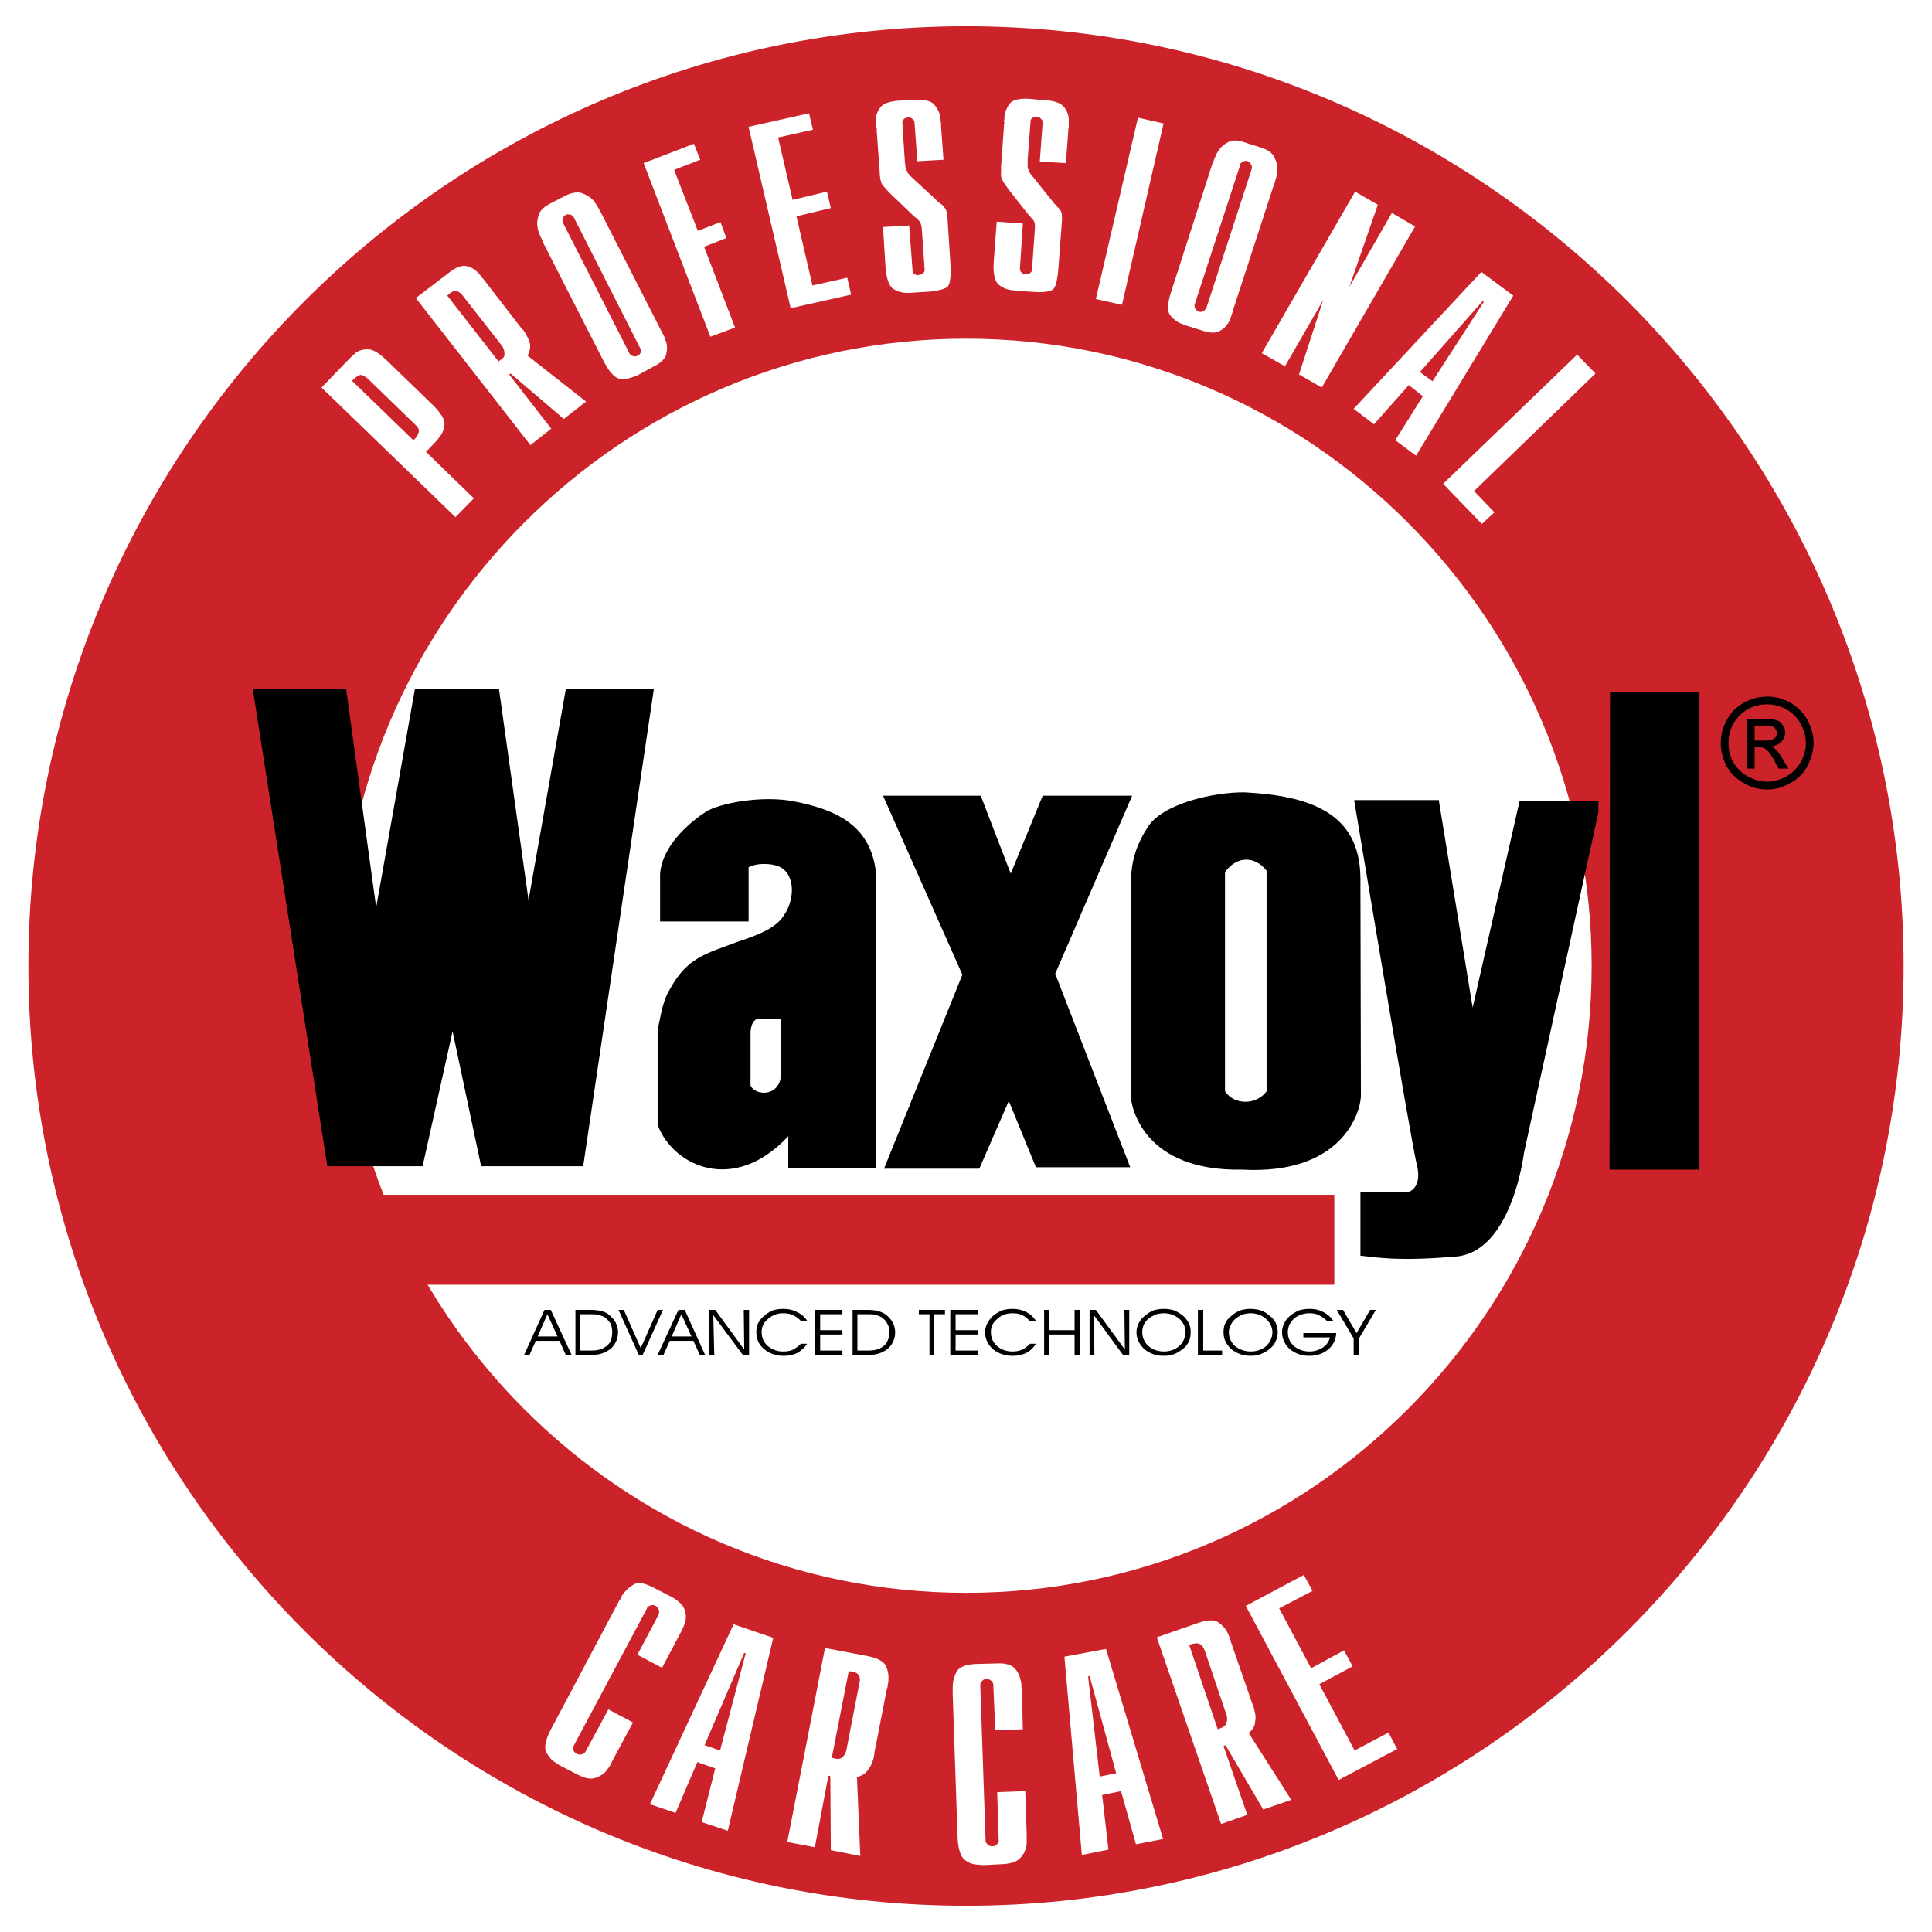 <svg xmlns="http://www.w3.org/2000/svg" width="2500" height="2500" viewBox="0 0 192.756 192.756"><g fill-rule="evenodd" clip-rule="evenodd"><path fill="#fff" d="M0 0h192.756v192.756H0V0z"/><path d="M96.402 2.618c51.489 0 93.52 42.127 93.52 93.76 0 51.634-42.031 93.761-93.52 93.761-51.537 0-93.567-42.127-93.567-93.761-.001-51.633 42.03-93.76 93.567-93.76z" fill="#cc2229"/><path d="M96.402 33.791c34.358 0 62.395 28.133 62.395 62.587 0 34.454-28.037 62.54-62.395 62.54-34.406 0-62.442-28.086-62.442-62.54-.001-34.455 28.036-62.587 62.442-62.587z" fill="#fff"/><path fill="#cc2229" d="M37.868 119.203h95.257v8.975H37.868v-8.975z"/><path d="M32.078 38.665l2.847-2.943.241-.241c.145-.097.241-.193.338-.29.338-.241.724-.337 1.207-.337.53 0 1.109.386 1.833 1.062l4.584 4.439c.869.869 1.303 1.544 1.207 2.075-.048.531-.29.965-.627 1.352 0 .048-.048.097-.096.145l-.097.097-1.015 1.059 4.777 4.633-1.833 1.882-13.366-12.933zm9.409 5.018a1.64 1.64 0 0 0 .29-.579c.048-.241-.048-.482-.338-.724l-4.777-4.633c-.242-.193-.435-.29-.627-.338-.193 0-.386.097-.628.338l-.289.241 6.128 5.936.241-.241zM41.487 29.737l3.282-2.509c.724-.579 1.303-.772 1.785-.676a2.18 2.18 0 0 1 1.158.676c.097.097.193.193.241.29.097.097.145.193.241.29l.048.048 3.764 4.874.241.241c.048.097.145.193.193.338.193.29.338.627.434.965.049.386 0 .772-.241 1.207l5.839 4.584-2.22 1.737-5.308-4.536-.145.097 4.198 5.404-2.075 1.641-11.435-14.671zm8.59 6.08c.193-.145.29-.337.241-.627 0-.241-.097-.53-.338-.82l-3.812-4.874c-.241-.29-.435-.434-.627-.434a.561.561 0 0 0-.483.096c-.048 0-.048 0-.048.048h-.048l-.338.29 5.115 6.563.338-.242zM54.13 24.091v-.048c-.048-.145-.145-.29-.241-.531s-.193-.482-.241-.772c-.097-.386-.048-.82.097-1.254.096-.435.482-.82 1.109-1.158l1.593-.82c.627-.29 1.158-.386 1.592-.241.434.145.82.386 1.11.675.145.193.338.386.434.627.145.193.242.386.29.531h.049v.048l6.08 11.919v.048h.048c.048.145.097.242.193.386l.145.434c.193.435.193.869.097 1.352-.097.482-.531.917-1.303 1.303l-1.592.869c-.048 0-.097 0-.097.048h-.096a2.864 2.864 0 0 1-1.544.29c-.533-.097-1.063-.676-1.643-1.787l-6.08-11.919zm8.638 11.099v.049l.048.048c.048.097.193.193.337.241.145.048.29.048.483-.048.145-.048.241-.193.29-.338.048-.145 0-.29-.097-.482l-6.562-12.933c-.048-.145-.193-.241-.29-.29-.145-.048-.289-.048-.386-.048h-.048c-.048.048-.048.048-.096.048-.145.096-.241.193-.29.337a.824.824 0 0 0 0 .483l.049.048 6.562 12.885zM64.216 16.274l5.018-1.93.628 1.592-2.606 1.014 2.365 6.08 2.267-.869.579 1.592-2.219.869 3.088 8.059-2.461.917-6.659-17.324zM74.687 12.655l6.032-1.351.386 1.64-3.474.772 1.448 6.225 3.425-.82.387 1.641-3.427.82 1.593 6.901 3.474-.773.386 1.689-6.032 1.351-4.198-18.095zM90.708 22.499l.338 4.488c0 .145.048.241.145.338.145.097.241.097.386.145h.048l.048-.048c.145 0 .29-.049.386-.145.145-.097.193-.193.193-.386l-.29-4.15c-.048-.29-.097-.482-.193-.627-.145-.145-.242-.29-.386-.386-.048 0-.048 0-.048-.048-.048 0-.048-.048-.097-.048l-.096-.097-2.317-2.22c-.241-.241-.386-.434-.53-.579-.145-.145-.241-.29-.338-.434-.048-.145-.097-.338-.145-.483 0-.193-.048-.434-.048-.724l-.289-3.957v-.193-.193c-.049-.097-.049-.145-.049-.193v-.241s-.048-.048-.048-.096v-.048c0-.531.097-.965.386-1.351.241-.435.82-.676 1.786-.772l1.593-.096c1.013-.049 1.689.096 2.026.434.338.386.579.821.627 1.255.048.145.048.29.048.434.048.145.048.241.048.386v.193l.241 3.281-2.606.145-.29-3.908a.264.264 0 0 0-.145-.241c-.048-.097-.145-.145-.241-.193-.048 0-.097-.048-.145-.048h-.097c-.048 0-.097.048-.145.048 0 0-.048 0-.097.049-.096 0-.193.096-.241.145-.097.097-.097.193-.097.338l.242 3.764V16.182c.048.145.048.241.048.386 0 .096.048.193.097.337.048.097.096.193.145.338.097.097.193.241.338.386l2.51 2.316v.048h.048l.193.193c.096.048.145.097.193.145.193.097.337.29.434.434.145.193.193.434.241.772l.29 4.536c.097 1.448 0 2.268-.29 2.558-.338.241-.965.386-1.93.482H92.443l-1.544.097H90.754a2.508 2.508 0 0 1-1.544-.338c-.482-.241-.772-1.013-.869-2.316l-.241-3.909 2.608-.148zM102.049 22.306l-.291 4.488c0 .145.049.29.146.386a.756.756 0 0 0 .338.193h.047a.981.981 0 0 0 .436-.096c.145-.097.24-.193.24-.386l.289-4.15c0-.29 0-.482-.096-.675-.096-.145-.193-.29-.338-.386v-.048c-.049-.048-.096-.048-.096-.097l-.098-.096-1.979-2.509c-.193-.29-.338-.483-.482-.676-.096-.193-.193-.338-.24-.482-.049-.145-.098-.338-.049-.483v-.675l.289-4.005v-.193c0-.048.049-.145.049-.193-.049-.048-.049-.145-.049-.193.049-.097.049-.145.049-.241V11.644c.047-.482.24-.917.531-1.303.289-.386.965-.531 1.93-.482l1.593.141c.965.048 1.592.29 1.93.724.291.386.436.82.436 1.303v.434c0 .096 0 .241-.049.386v.193l-.242 3.233-2.605-.145.291-3.957a.363.363 0 0 0-.098-.241l-.24-.241c-.049 0-.098-.048-.145-.048h-.098-.241a1.011 1.011 0 0 0-.242.145c-.096.096-.145.193-.145.289l-.289 3.812v.869c.047.097.096.193.145.338s.145.29.289.435l2.123 2.654c0 .048.049.048.049.048a.375.375 0 0 0 .193.193c.047.048.096.145.145.193.145.145.289.29.385.482.098.193.098.482.098.82l-.338 4.536c-.098 1.448-.289 2.269-.627 2.461s-1.014.29-2.027.193h-.096l-1.545-.097h-.096s-.049 0-.049-.048a2.459 2.459 0 0 1-1.496-.531c-.434-.338-.627-1.11-.531-2.413l.289-3.909 2.607.195zM113.533 11.738l2.557.579-4.149 18.096-2.607-.58 4.199-18.095zM120.965 16.322c.047 0 .047-.048.047-.048.049-.145.098-.338.193-.531.098-.241.193-.483.387-.724.193-.337.531-.627.916-.82.436-.241.965-.241 1.641 0l1.689.531c.676.241 1.109.53 1.303.965.193.386.338.772.289 1.206 0 .29-.047.531-.096.772s-.145.435-.145.579l-.049.048-4.15 12.739v.048c-.047.145-.096.29-.145.435-.047.145-.096.289-.145.434-.193.386-.482.772-.916 1.013-.387.29-1.014.29-1.883 0l-1.689-.531c-.047-.048-.096-.048-.096-.048-.049 0-.096-.048-.096-.048-.531-.145-.918-.483-1.256-.869-.338-.434-.289-1.254.098-2.412l4.103-12.739zm-1.738 13.946v.048s-.047 0-.047.048c0 .145 0 .289.047.386.098.145.193.29.387.338.145.048.338.048.434-.048.145-.048.242-.193.338-.386l4.488-13.753c.049-.192.049-.337-.049-.482-.047-.096-.145-.193-.24-.289h-.049c0-.049-.049-.049-.049-.049a.569.569 0 0 0-.482.049c-.145.048-.24.193-.289.289v.096l-4.489 13.753zM135.199 19.121l2.268 1.303-2.846 8.203 4.246-7.382 2.317 1.35-9.313 16.07-2.269-1.303 2.414-7.432-3.813 6.612-2.316-1.303 9.312-16.118zM147.795 27.131l3.184 2.365-9.699 15.972-2.074-1.544 2.75-4.391-1.398-1.11-3.475 3.909-2.027-1.544 12.739-13.657zm-4.875 10.906l5.115-7.914-.096-.097-6.273 7.094 1.254.917zM157.35 35.383l1.832 1.882-12.112 11.726 2.028 2.124-1.256 1.157-3.86-4.005 13.368-12.884zM63.154 171.85l-2.026 3.764v.049s-.048 0-.048.049l-.241.482c-.096.145-.241.338-.386.531a2.547 2.547 0 0 1-1.11.674c-.482.146-1.062 0-1.786-.385l-1.688-.869c-.097-.049-.145-.096-.241-.145-.048-.049-.145-.096-.193-.145-.434-.242-.724-.627-.965-1.111-.193-.482 0-1.303.579-2.363l6.659-12.547c.048-.096.097-.193.193-.289.048-.098.097-.193.145-.338a3.61 3.61 0 0 1 1.158-1.109c.482-.291 1.158-.146 2.075.338l1.689.867c.772.436 1.207.869 1.352 1.352.145.436.145.869 0 1.303-.049.193-.145.338-.193.482-.097.193-.145.338-.241.482 0 0 0 .049-.048.049v.049l-1.786 3.377-2.461-1.303 2.123-4.004c.048-.146.048-.242.048-.387a.767.767 0 0 0-.193-.338c0-.049-.048-.049-.097-.098 0-.047-.048-.047-.097-.047-.096-.098-.289-.098-.434-.049s-.29.096-.386.242v.047l-7.286 13.656v.049l-.048.049c-.048.145-.048.289 0 .434s.193.242.337.338c.145.049.29.096.483.049.193-.049.29-.145.386-.291l2.268-4.197 2.459 1.303zM73.191 162.055l3.957 1.35-4.536 19.254-2.605-.867 1.351-5.357-1.785-.627-2.171 5.066-2.558-.867 8.347-17.952zm-1.351 12.593l2.557-9.699-.145-.049-3.957 9.217 1.545.531zM82.312 164.418l4.294.82c.965.193 1.544.531 1.786.965.193.482.29.918.241 1.4 0 .145 0 .289-.048.385 0 .146-.048.291-.048.387 0 .049-.048.049-.048.049v.049l-1.254 6.418c0 .096 0 .24-.049.338a.905.905 0 0 1-.096.385c-.097.387-.29.725-.531 1.014-.193.338-.579.531-1.062.676l.338 7.865-2.944-.578-.048-7.383-.193-.049-1.351 7.143-2.751-.531 3.764-19.353zm1.062 11.051c.289.049.53 0 .724-.193.193-.193.338-.482.386-.869l1.255-6.465c.097-.338.048-.627-.048-.773-.096-.191-.29-.289-.434-.336h-.048c-.048-.049-.048-.049-.097-.049l-.434-.049-1.689 8.639.385.095zM102.289 178.701l.145 4.295v.629c0 .191 0 .434-.047.627-.098.434-.291.82-.629 1.158-.336.338-.916.531-1.736.578l-1.883.098c-.096 0-.191-.049-.24 0-.098 0-.193-.049-.289-.049-.482 0-.966-.145-1.352-.482-.435-.338-.676-1.109-.724-2.365l-.482-14.188v-.336-.338c0-.531.145-1.062.386-1.545.29-.482.965-.725 1.979-.771l1.93-.049c.869-.049 1.447.096 1.834.434.338.338.531.725.627 1.158.049.193.098.338.098.531s0 .338.047.531V168.762l.098 3.764-2.752.096-.193-4.486a.541.541 0 0 0-.145-.387.986.986 0 0 0-.289-.193c-.049-.049-.096-.049-.145-.049h-.096a.594.594 0 0 0-.436.193c-.096.098-.193.242-.193.387v.096l.531 15.443V183.771c.049.096.145.191.242.289.096.096.24.145.434.145.145 0 .338-.049.434-.193.146-.096.242-.24.193-.434l-.145-4.777 2.798-.1zM106.197 165.287l4.15-.771 5.695 18.963-2.703.531-1.496-5.309-1.881.387.627 5.453-2.654.531-1.738-19.785zm5.164 11.629l-2.654-9.699-.145.049 1.158 9.988 1.641-.338zM115.414 163.357l4.15-1.447c.918-.291 1.594-.338 1.979-.049.436.289.771.676.965 1.109.049.096.098.242.145.338.049.145.098.242.146.387v.096l2.123 6.129c.047.145.096.24.145.387.049.096.049.24.096.385.098.338.145.725.049 1.109 0 .387-.242.773-.627 1.111l4.246 6.658-2.799.965-3.764-6.418-.193.098 2.365 6.852-2.607.916-6.419-18.626zm6.467 9.024c.242-.098.434-.242.482-.531.098-.24.098-.578-.049-.916l-2.123-6.273c-.145-.338-.289-.531-.482-.627a.685.685 0 0 0-.529-.049h-.098-.049l-.385.145 2.846 8.396.387-.145zM124.295 160.221l5.789-3.09.869 1.594-3.33 1.736 3.186 5.984 3.281-1.785.869 1.592-3.33 1.785 3.523 6.611 3.377-1.785.869 1.641-5.839 3.088-9.264-17.371z" fill="#fff"/><path d="M87.378 116.549h-8.734v-3.186c-5.453 5.84-11.437 2.945-12.98-1.012v-9.846c.289-1.398.53-2.75 1.062-3.619 1.785-3.329 3.475-3.667 7.142-5.018 1.593-.531 3.281-1.158 4.15-2.268 1.303-1.641 1.351-4.15-.049-5.019-.82-.482-2.413-.531-3.281-.048v5.405h-8.831v-4.729c.241-3.571 4.536-6.225 4.826-6.37 1.93-.917 5.742-1.399 8.348-.917 5.308.965 8.01 3.041 8.396 7.431l-.049 29.196zM105.281 97.15l7.481 19.303h-9.41l-2.704-6.611-2.943 6.756h-9.506l7.817-19.352-7.914-17.854h9.748l2.992 7.769 3.185-7.769h8.926l-7.672 17.758z"/><path d="M112.809 109.215c0 1.158 1.207 7.672 11.148 7.479 9.939.531 11.773-5.693 11.822-7.334l-.049-21.764c-.049-6.514-5.066-8.203-11.533-8.541-2.992-.048-8.348 1.11-9.748 3.571-.82 1.254-1.592 2.992-1.592 5.115l-.048 21.474z"/><path d="M76.231 109.021c.82 0 1.496-.58 1.641-1.4v-5.982h-2.171c-.435 0-.82.529-.82 1.447v5.211c.192.435.723.724 1.35.724z" fill="#fff"/><path d="M25.225 68.776h9.314l2.992 21.764 3.86-21.764h8.396l2.944 21.039 3.716-21.039h8.782l-7.045 47.579H48.002l-2.847-13.462-2.992 13.462h-9.506l-7.432-47.579z"/><path d="M122.219 87.016c1.158-1.641 2.992-1.641 4.15-.145v22.005c-1.014 1.398-3.234 1.398-4.15 0v-21.86z" fill="#fff"/><path d="M135.104 79.827h8.443l3.379 20.701 4.682-20.604h7.865v1.11l-7.432 34.02s-1.207 10.086-6.998 10.326c-5.645.482-7.768.049-9.312-.096v-6.322h4.682s1.592-.289.916-2.895c-.628-2.606-6.225-36.24-6.225-36.24zM160.631 69.065h8.926v47.628h-8.975l.049-47.628zM52.828 135.176h-.531l2.026-4.488h.627l2.075 4.488h-.579l-.627-1.4h-2.365l-.626 1.4zm2.798-1.834l-1.014-2.219-.965 2.219h1.979zM57.894 131.123v3.619h1.11c.675 0 1.158-.146 1.544-.484.386-.289.531-.771.531-1.35 0-.291-.048-.58-.145-.82-.145-.242-.338-.436-.531-.627a2.91 2.91 0 0 0-.579-.242c-.242-.096-.531-.096-.965-.096h-.965zm-.482-.435h1.496c.434 0 .772.049 1.062.098.29.096.531.191.724.338.29.24.531.482.724.82.145.289.241.627.241.965 0 .434-.096.771-.29 1.109a1.974 1.974 0 0 1-.772.771 2.231 2.231 0 0 1-.724.289c-.241.098-.676.098-1.206.098h-1.255v-4.488zM61.707 130.688h.53l1.689 3.812 1.689-3.812h.531l-2.027 4.488h-.386l-2.026-4.488zM66.194 135.176h-.579l2.075-4.488h.628l2.026 4.488h-.531l-.627-1.4h-2.364l-.628 1.4zm2.799-1.834l-1.013-2.219-.966 2.219h1.979zM74.252 134.645l-.047-3.957h.53v4.488h-.627l-2.943-3.957.096 3.957h-.531v-4.488h.627l2.895 3.957zM79.947 131.846a2.498 2.498 0 0 0-.82-.627c-.289-.145-.627-.193-1.013-.193-.579 0-1.062.193-1.496.58-.435.338-.627.771-.627 1.303 0 .529.193 1.014.627 1.398.434.338.917.531 1.496.531.386 0 .724-.049 1.013-.193a2.96 2.96 0 0 0 .772-.578h.627c-.241.385-.579.676-.965.916a3.303 3.303 0 0 1-1.399.289c-.772 0-1.399-.24-1.93-.676-.531-.434-.772-1.012-.772-1.688 0-.338.048-.627.193-.918.145-.24.338-.529.627-.723.241-.242.531-.387.82-.531a3.786 3.786 0 0 1 1.062-.145c.482 0 .965.096 1.399.338.434.193.772.531 1.013.916h-.627v.001zM81.829 132.715h2.22v.433h-2.22v1.594h2.22v.434h-2.751v-4.488h2.751v.435h-2.22v1.592zM85.544 131.123v3.619h1.11c.675 0 1.158-.146 1.544-.484.338-.289.531-.771.531-1.35 0-.291-.048-.58-.193-.82-.097-.242-.29-.436-.531-.627a1.593 1.593 0 0 0-.579-.242c-.192-.096-.482-.096-.917-.096h-.965zm-.482-.435h1.496c.386 0 .772.049 1.013.098.29.096.531.191.772.338.29.24.531.482.724.82.145.289.242.627.242.965 0 .434-.097.771-.29 1.109a1.98 1.98 0 0 1-.772.771 2.231 2.231 0 0 1-.724.289c-.289.098-.675.098-1.206.098h-1.255v-4.488zM93.217 135.176h-.482v-4.053h-1.062v-.435h2.606v.435h-1.062v4.053zM95.34 132.715h2.221v.433H95.34v1.594h2.221v.434H94.81v-4.488h2.751v.435H95.34v1.592zM102.771 131.846c-.24-.289-.482-.482-.771-.627s-.627-.193-1.014-.193c-.578 0-1.109.193-1.496.58-.434.338-.627.771-.627 1.303 0 .529.193 1.014.627 1.398.387.338.918.531 1.496.531.387 0 .676-.049 1.014-.193.289-.145.531-.338.771-.578h.58a2.53 2.53 0 0 1-.965.916c-.387.193-.869.289-1.352.289-.773 0-1.447-.24-1.979-.676-.482-.434-.773-1.012-.773-1.688 0-.338.098-.627.242-.918.145-.24.338-.529.578-.723.291-.242.58-.387.869-.531a3.698 3.698 0 0 1 1.014-.145c.531 0 1.014.096 1.447.338.387.193.725.531.965.916h-.626v.001zM104.701 135.176h-.529v-4.488h.529v2.027h2.51v-2.027h.531v4.488h-.531v-2.028h-2.51v2.028zM112.23 134.645l-.048-3.957h.482v4.488h-.627l-2.894-3.957.046 3.957h-.482v-4.488h.627l2.896 3.957zM113.967 132.908c0 .529.193 1.014.627 1.398.387.338.918.531 1.545.531.58 0 1.109-.193 1.496-.531.434-.385.627-.869.627-1.398 0-.531-.193-.965-.627-1.352a2.392 2.392 0 0 0-1.545-.531c-.24 0-.482.049-.723.098-.193.096-.436.191-.629.338-.24.145-.434.385-.578.627a1.707 1.707 0 0 0-.193.82zm-.578 0c0-.338.096-.627.24-.918.145-.289.338-.529.627-.723.242-.242.531-.387.82-.531a3.776 3.776 0 0 1 2.076 0c.289.145.578.289.869.531.24.193.434.482.578.723.145.291.193.58.193.918s-.049.627-.145.867c-.145.291-.289.531-.531.725a3.607 3.607 0 0 1-.916.578c-.338.146-.725.193-1.111.193-.771 0-1.398-.24-1.93-.676-.481-.482-.77-1.011-.77-1.687zM121.93 135.176h-2.412v-4.488h.529v4.054h1.883v.434zM122.605 132.908c0 .529.193 1.014.627 1.398.434.338.965.531 1.545.531a2.39 2.39 0 0 0 1.543-.531c.387-.385.627-.869.627-1.398 0-.531-.24-.965-.676-1.352-.385-.338-.916-.531-1.494-.531-.291 0-.482.049-.725.098a2.494 2.494 0 0 0-.627.338c-.242.145-.436.385-.58.627-.144.289-.24.529-.24.82zm-.531 0c0-.338.049-.627.193-.918.145-.289.338-.529.627-.723.24-.242.531-.387.869-.531a3.22 3.22 0 0 1 1.014-.145c.338 0 .674.049 1.012.145.338.145.629.289.869.531.289.193.482.482.627.723.098.291.193.58.193.918s-.049.627-.193.867a1.58 1.58 0 0 1-.529.725c-.242.242-.58.434-.918.578-.338.146-.676.193-1.061.193-.773 0-1.4-.24-1.932-.676-.531-.482-.771-1.011-.771-1.687zM130.037 133.004h3.281c-.049.676-.291 1.207-.82 1.641-.531.434-1.158.627-1.883.627-.771 0-1.398-.24-1.93-.676-.482-.434-.773-1.012-.773-1.688 0-.338.098-.627.242-.918.096-.24.338-.529.578-.723.291-.242.58-.387.869-.531a3.786 3.786 0 0 1 1.062-.145c.531 0 .965.096 1.398.338.387.193.725.482.965.867h-.626a3.13 3.13 0 0 0-.82-.578c-.24-.145-.578-.193-.916-.193-.627 0-1.158.193-1.545.531-.434.387-.627.82-.627 1.352 0 .578.193 1.014.627 1.398.387.338.918.531 1.545.531.482 0 .916-.145 1.303-.387.387-.24.627-.627.725-1.014h-2.654v-.432h-.001zM135.586 133.535v1.641h-.531v-1.641l-1.69-2.847h.629l1.35 2.316 1.351-2.316h.58l-1.689 2.847zM176.312 69.5c.773 0 1.545.193 2.27.579.723.435 1.303.965 1.736 1.737.387.724.627 1.496.627 2.316 0 .772-.24 1.544-.627 2.316a3.922 3.922 0 0 1-1.736 1.688 4.355 4.355 0 0 1-2.27.627c-.82 0-1.592-.193-2.314-.627-.725-.386-1.305-.965-1.738-1.688-.387-.772-.578-1.544-.578-2.316 0-.82.191-1.593.627-2.316.385-.772.965-1.303 1.736-1.737a4.806 4.806 0 0 1 2.267-.579zm0 .772c-.674 0-1.303.145-1.93.482-.578.338-1.061.82-1.447 1.447-.338.627-.482 1.255-.482 1.931s.145 1.303.482 1.93c.338.579.82 1.062 1.447 1.399s1.256.531 1.93.531c.676 0 1.303-.193 1.932-.531a3.89 3.89 0 0 0 1.398-1.399c.338-.627.531-1.254.531-1.93s-.193-1.303-.531-1.931c-.338-.627-.82-1.109-1.447-1.447s-1.254-.482-1.883-.482zm-2.025 6.418v-4.971h1.688c.58 0 1.014.048 1.256.145.289.048.482.241.627.482.193.193.242.435.242.724 0 .338-.098.676-.387.917-.242.29-.58.434-1.014.482.145.048.289.145.387.241.24.193.482.531.771 1.014l.58.965h-.967l-.434-.772c-.338-.627-.627-1.013-.869-1.158-.145-.145-.338-.193-.627-.193h-.482v2.123h-.771v.001zm.772-2.799h1.014c.434 0 .771-.097.916-.193a.69.69 0 0 0 .291-.58.545.545 0 0 0-.146-.386c-.096-.145-.191-.193-.338-.29-.145-.048-.434-.048-.82-.048h-.916v1.497h-.001z"/></g></svg>